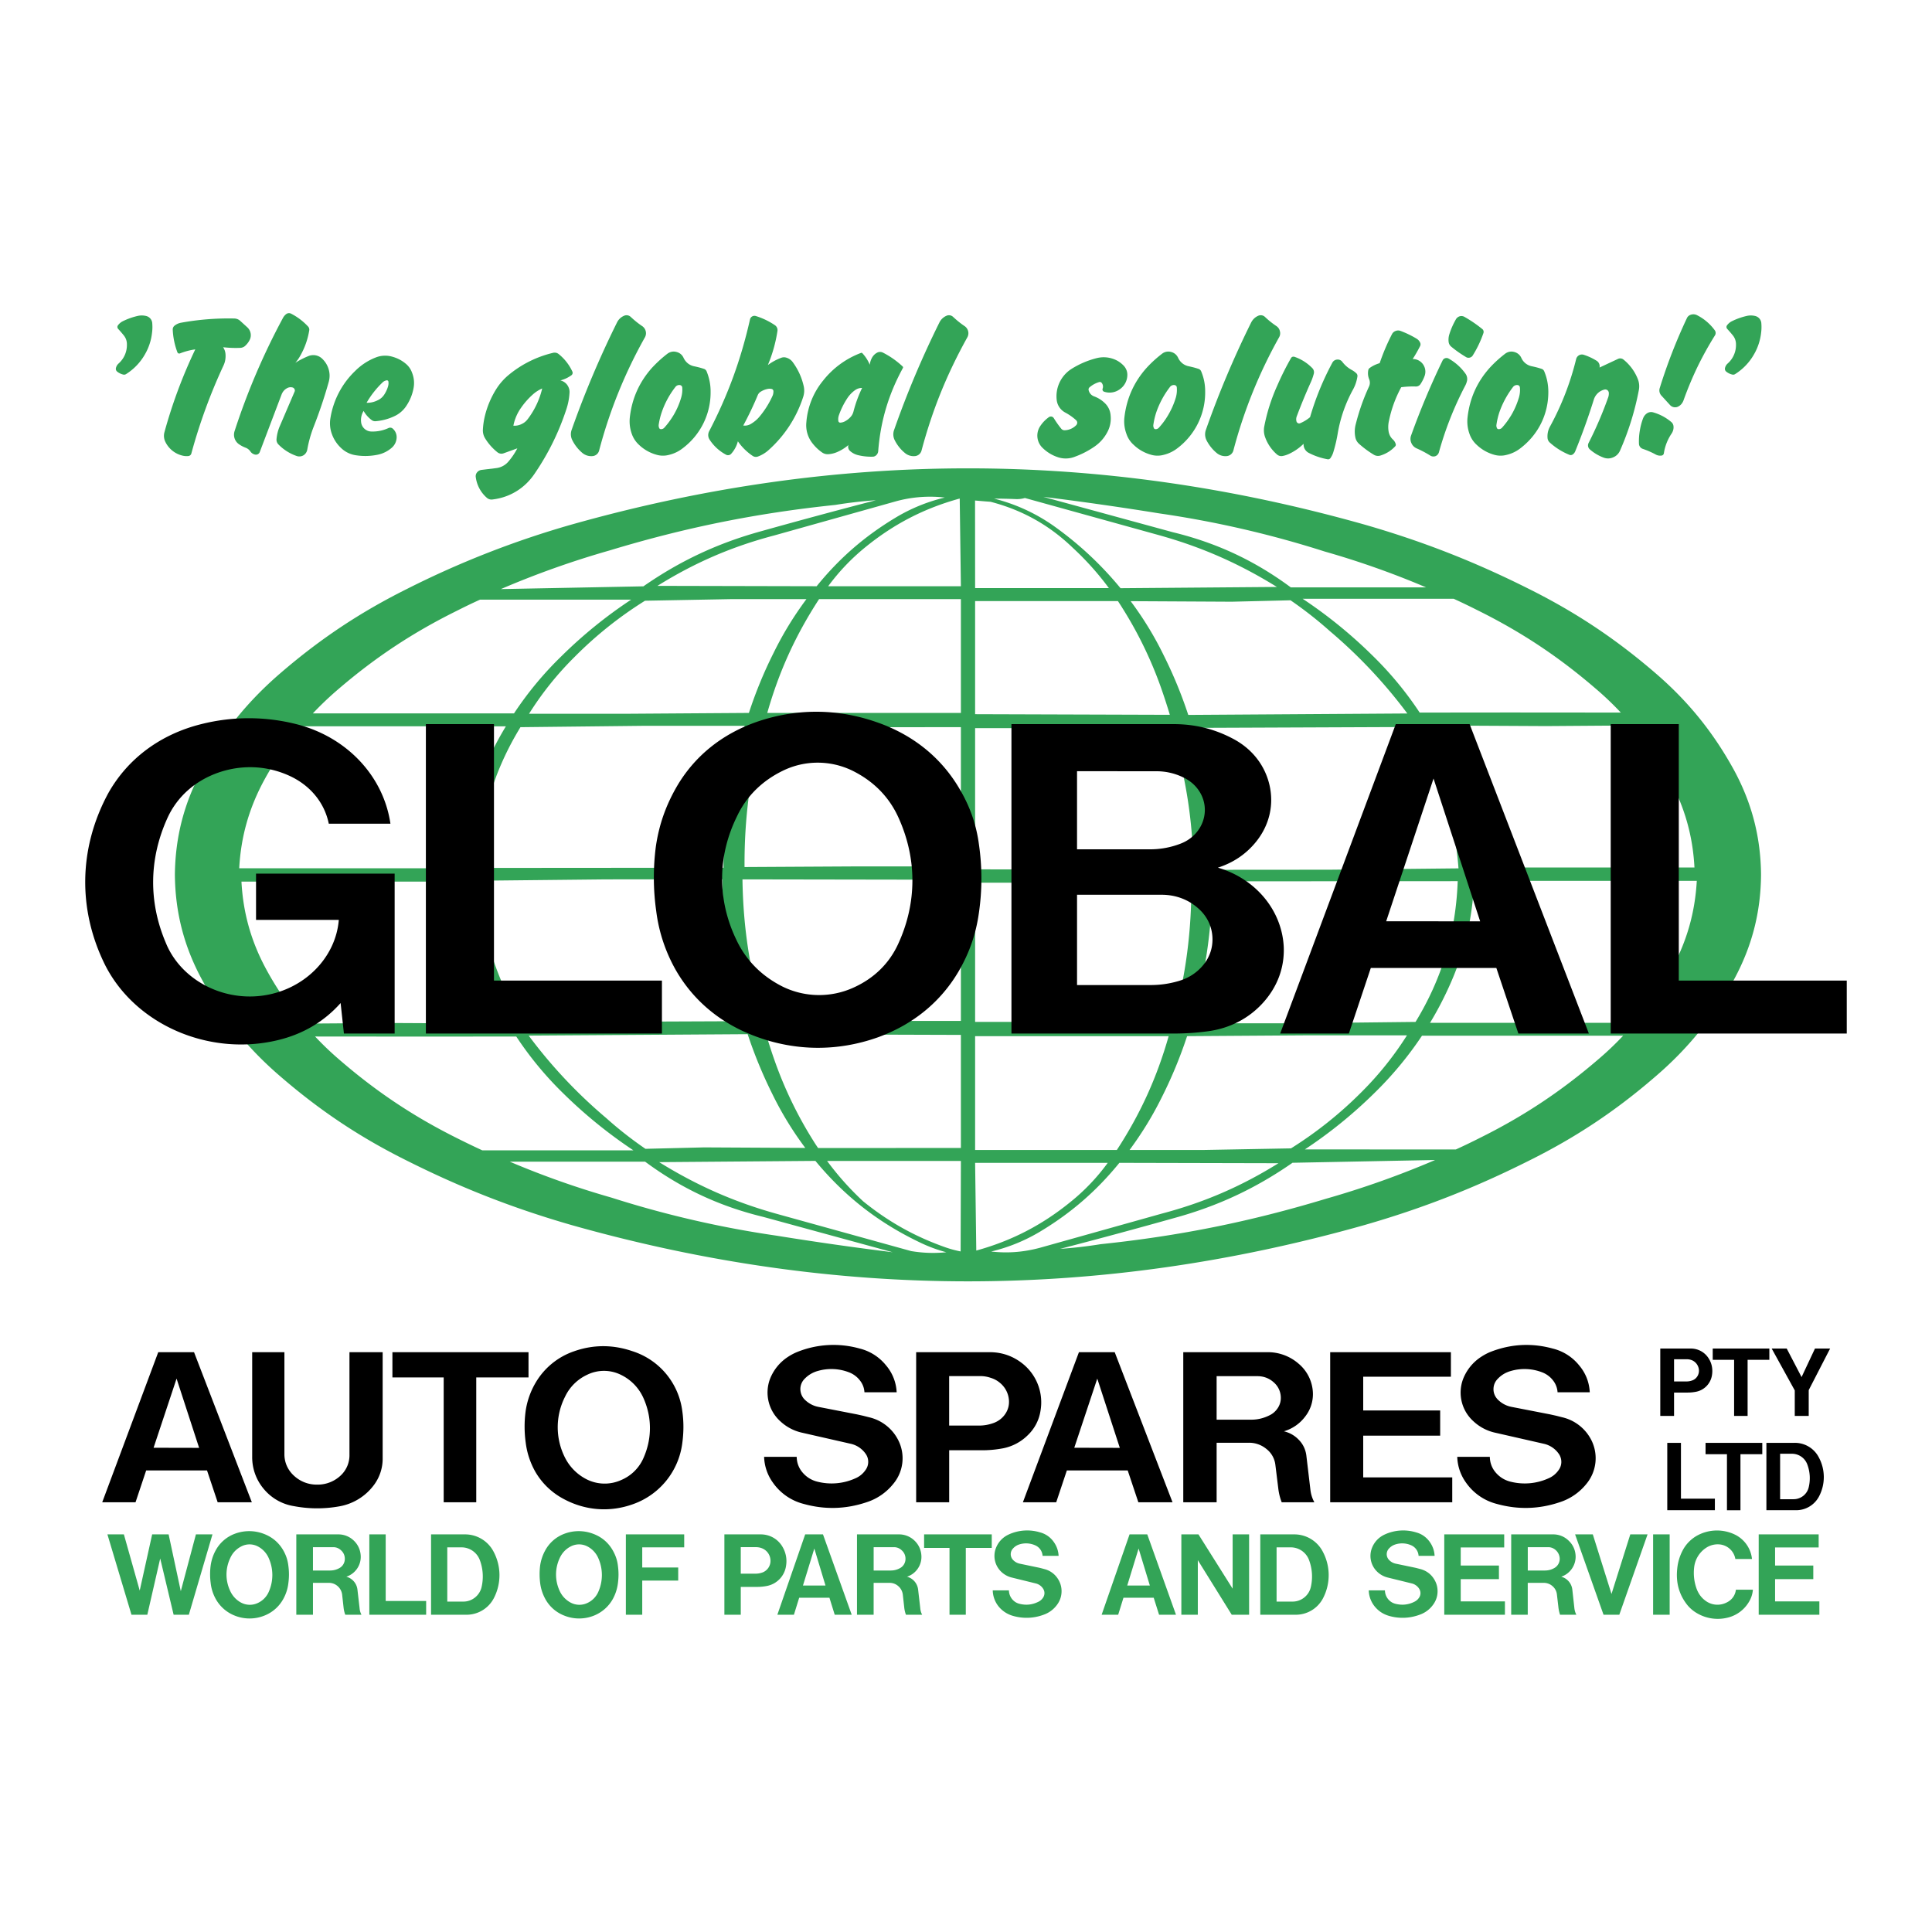 <svg xmlns="http://www.w3.org/2000/svg" width="2500" height="2500" viewBox="0 0 192.756 192.756"><g fill-rule="evenodd" clip-rule="evenodd"><path fill="#fff" d="M0 0h192.756v192.756H0V0z"/><path d="M17.448 87.28c.036-3.74.911-7.151 2.696-10.445 2.08-3.794 4.606-6.91 7.901-9.731 3.946-3.393 7.919-6.035 12.579-8.356a92.85 92.85 0 0 1 16.391-6.41c26.506-7.481 52.612-7.481 79.125 0 5.822 1.678 10.973 3.696 16.383 6.41 4.66 2.321 8.633 4.963 12.578 8.356 3.295 2.821 5.822 5.937 7.902 9.731 1.785 3.294 2.668 6.705 2.695 10.445-.027 3.75-.91 7.151-2.695 10.445-2.08 3.805-4.607 6.92-7.902 9.732-3.936 3.4-7.918 6.043-12.578 8.355-5.41 2.715-10.561 4.732-16.383 6.41-26.514 7.49-52.619 7.49-79.125 0-5.82-1.678-10.98-3.695-16.391-6.41-4.66-2.312-8.633-4.955-12.579-8.355-3.295-2.812-5.821-5.928-7.901-9.732-1.785-3.294-2.66-6.695-2.696-10.445zm45.388-16.07l11.882-.081a43.162 43.162 0 0 1 2.437-5.937c.965-1.964 2-3.66 3.304-5.419h-7.401l-8.704.161a38.863 38.863 0 0 0-7.008 5.588 31.67 31.67 0 0 0-4.562 5.688h10.052zm33.033-11.436h-14.15c-2.348 3.607-3.991 7.214-5.169 11.356h19.319V59.774zM85.521 86.441h10.348V72.549l-19.766.009c-1.268 4.678-1.848 9.098-1.821 13.945l11.239-.062zm10.231-36.702c-3.544.973-6.58 2.544-9.428 4.866a21.087 21.087 0 0 0-3.696 3.884h13.24l-.116-8.75zm-9.115 52.12h9.231V87.771l-21.792-.036c.071 4.937.777 9.419 2.232 14.132l10.329-.008zm2.75 12.676h6.481v-11.283l-19.436-.062c.286.945.562 1.812.893 2.74a39.92 39.92 0 0 0 3.821 7.883c.152.25.304.475.474.723h7.767v-.001zm2.384 9.42c-4.133-1.973-7.499-4.598-10.418-8.133l-15.588.125c3.786 2.348 7.535 3.998 11.83 5.186l13.311 3.688c1.196.197 2.303.232 3.509.117a14.636 14.636 0 0 1-2.644-.983zm4.098-8.125H82.522a28.838 28.838 0 0 0 3.598 4.027c2.526 2.043 5.142 3.508 8.204 4.588.518.18.991.305 1.518.412l.027-9.027zm-25.605-1.355l10.079.053a33.442 33.442 0 0 1-3.303-5.41 45.32 45.32 0 0 1-2.446-5.938l-21.846.143a49.127 49.127 0 0 0 7.722 8.215 37.717 37.717 0 0 0 3.928 3.08l5.866-.143zm-6.187-42.059l-12.151.134c-2.66 4.348-4.035 8.955-4.205 14.043l24.462-.018c.062-4.937.732-9.419 2.116-14.159H64.077zm-3.624 15.319l-12.812.135c.384 5.115 1.83 9.705 4.455 14.105l22.096-.09c-1.393-4.74-2.062-9.221-2.125-14.158l-11.614.008zm-2.455 28.167h-7.133a86.723 86.723 0 0 0 10.124 3.58 102.595 102.595 0 0 0 16.499 3.803 316.46 316.46 0 0 0 11.579 1.652l-12.918-3.527c-4.374-1.062-8.16-2.83-11.784-5.508h-6.367zM56.48 59.828h-8.589c-.812.366-1.544.723-2.339 1.125-4.366 2.16-8.088 4.624-11.784 7.794a32.556 32.556 0 0 0-2.554 2.428h20.069a34.336 34.336 0 0 1 4.758-5.732 45.658 45.658 0 0 1 6.928-5.615H56.48zM41.57 72.46H30.072a30.8 30.8 0 0 0-3.714 5.374c-1.509 2.786-2.321 5.634-2.491 8.794h22.221c.134-3.794.956-7.231 2.544-10.687a33.058 33.058 0 0 1 1.839-3.473l-8.901-.008zm1.197 30.962l-11.329-.01c.83.885 1.633 1.643 2.553 2.428 3.696 3.18 7.419 5.643 11.785 7.803.804.402 1.527.75 2.339 1.125h15.079a47.083 47.083 0 0 1-6.928-5.615 34.366 34.366 0 0 1-4.759-5.74l-8.74.009zm-3.857-1.358l11.785.062a34.627 34.627 0 0 1-1.839-3.473c-1.589-3.456-2.411-6.893-2.544-10.696H24.09c.169 3.169.982 6.017 2.5 8.803a30.774 30.774 0 0 0 3.705 5.365l8.615-.061zm55.351-52.423a12.831 12.831 0 0 0-4.874.375l-12.124 3.401c-4.241 1.116-7.945 2.714-11.668 5.035l15.882.036c2.25-2.777 4.74-4.946 7.794-6.794a17.197 17.197 0 0 1 4.99-2.053zm-10.909.733c-7.875.821-14.963 2.25-22.533 4.544a90.054 90.054 0 0 0-10.848 3.856l14.222-.276c3.688-2.562 7.455-4.321 11.785-5.509a618.132 618.132 0 0 1 11.41-3.08 43.266 43.266 0 0 0-4.036.465zm46.968 52.923l-11.883.08a44.613 44.613 0 0 1-2.445 5.938c-.965 1.963-2 3.66-3.295 5.418h7.393l8.713-.16a39.457 39.457 0 0 0 7.008-5.59 32.381 32.381 0 0 0 4.562-5.686H130.32zm-33.033 11.435h14.143c2.348-3.607 3.99-7.213 5.168-11.355H97.287v11.355zm10.348-26.666H97.287v13.891l19.758-.008c1.277-4.68 1.848-9.098 1.82-13.946l-11.23.063zm-10.231 36.702c3.535-.973 6.57-2.545 9.418-4.865a20.312 20.312 0 0 0 3.697-3.885H97.287l.117 8.75zm9.106-52.121h-9.223v14.088l21.785.036c-.062-4.937-.777-9.418-2.232-14.132l-10.33.008zm-2.75-12.677h-6.473v11.285l19.428.062a59.949 59.949 0 0 0-.893-2.741A39.868 39.868 0 0 0 112 60.693c-.15-.25-.303-.474-.463-.724h-7.777v.001zm1.367-7.499a34.397 34.397 0 0 1 6.668 6.214l15.598-.125c-3.785-2.349-7.545-4-11.838-5.188l-13.303-3.687c-.33.098-.643.125-.973.107a54.47 54.47 0 0 0-2.098-.045 17.938 17.938 0 0 1 5.946 2.724zm-7.84 6.205h13.348a28.505 28.505 0 0 0-3.607-4.026c-2.355-2.268-5.043-3.767-8.203-4.588-.537-.036-1.018-.081-1.545-.125l.007 8.739zm25.606 1.357l-10.088-.054a33.522 33.522 0 0 1 3.303 5.411 43.966 43.966 0 0 1 2.445 5.937l21.855-.143a49.453 49.453 0 0 0-7.723-8.213 39.418 39.418 0 0 0-3.928-3.08l-5.864.142zm6.187 42.059l12.15-.135c2.65-4.348 4.025-8.945 4.205-14.043l-24.463.018c-.07 4.937-.74 9.418-2.125 14.16h10.233zm3.623-15.321l12.812-.134c-.385-5.115-1.84-9.695-4.465-14.105l-22.096.089c1.393 4.741 2.072 9.223 2.135 14.159l11.614-.009zm2.447-28.167h7.133a86.062 86.062 0 0 0-10.123-3.58 102.28 102.28 0 0 0-16.5-3.803 316.174 316.174 0 0 0-11.568-1.651L117 53.096c4.375 1.062 8.17 2.83 11.785 5.508h6.365zm1.518 56.076h8.588a60.563 60.563 0 0 0 2.34-1.125c4.365-2.16 8.088-4.625 11.783-7.795a30.765 30.765 0 0 0 2.562-2.428h-20.068a35.392 35.392 0 0 1-4.76 5.732 45.923 45.923 0 0 1-6.928 5.615h6.483v.001zm14.908-12.633h11.508a31.295 31.295 0 0 0 3.705-5.375c1.518-2.786 2.322-5.633 2.5-8.793h-22.221c-.143 3.794-.965 7.231-2.553 10.686a33.82 33.82 0 0 1-1.84 3.482h8.901zm-1.195-30.962l11.328.009a30.958 30.958 0 0 0-2.553-2.428c-3.695-3.178-7.418-5.642-11.785-7.803a68 68 0 0 0-2.338-1.125h-15.07a46.547 46.547 0 0 1 6.92 5.616 34.49 34.49 0 0 1 4.758 5.74l8.74-.009zm3.865 1.357l-11.793-.062a35.81 35.81 0 0 1 1.84 3.473c1.588 3.455 2.41 6.892 2.543 10.695h22.221c-.168-3.169-.98-6.017-2.49-8.802a30.803 30.803 0 0 0-3.705-5.366l-8.616.062zm-55.359 52.423c1.678.188 3.24.062 4.873-.375l12.125-3.4c4.24-1.117 7.945-2.715 11.668-5.035l-15.873-.037c-2.26 2.777-4.75 4.947-7.803 6.795a17.222 17.222 0 0 1-4.99 2.052zm10.918-.732c7.865-.82 14.953-2.25 22.523-4.543a90.6 90.6 0 0 0 10.857-3.857l-14.23.277c-3.688 2.562-7.447 4.32-11.785 5.508a569.196 569.196 0 0 1-11.4 3.08 43.677 43.677 0 0 0 4.035-.465z" fill="#33a457"/><path d="M39.375 103.117h-5.062l-.33-3.043c-1.66 1.865-3.776 3.115-6.312 3.713-6.856 1.625-14.178-1.57-17.186-7.508-2.75-5.544-2.634-11.695.321-17.15 1.946-3.455 5.213-5.874 9.275-6.883a19.343 19.343 0 0 1 9.472 0c5.018 1.259 8.705 5.161 9.401 9.937h-6.151c-.42-2.062-1.794-3.759-3.803-4.723-2.259-1.071-4.785-1.205-7.169-.393-2.375.821-4.196 2.446-5.16 4.624-1.803 4.018-1.857 8.294-.143 12.338 1.446 3.615 5.499 5.848 9.615 5.312 4.125-.535 7.348-3.723 7.66-7.562h-8.258v-4.616h13.829v15.954h.001zm3.115 0V72.246h6.794v25.586h16.757v5.285H42.49zm30.997-9.311c.955 2.009 2.491 3.563 4.571 4.616a8.276 8.276 0 0 0 7.088.115c2.027-.91 3.545-2.383 4.438-4.302 1.928-4.143 1.928-8.615.009-12.767-.929-2-2.464-3.544-4.535-4.571a7.914 7.914 0 0 0-6.937-.009c-2.081 1.009-3.625 2.536-4.571 4.518-1.983 3.99-2.009 8.392-.063 12.4zm-6.035 3.026a15.921 15.921 0 0 1-1.981-5.937 23.882 23.882 0 0 1-.036-6.437c.312-2.143.973-4.044 2.071-5.955 1.768-3.044 4.5-5.259 7.99-6.481 3.91-1.348 7.972-1.348 11.883 0 3.606 1.223 6.454 3.481 8.303 6.597 1.08 1.803 1.723 3.616 1.991 5.66a23.634 23.634 0 0 1 0 6.74c-.285 2.107-.928 3.982-2.009 5.856-1.794 3.072-4.535 5.322-8.044 6.607-4.017 1.438-8.24 1.41-12.231-.082-3.465-1.283-6.17-3.523-7.937-6.568zm40.005 1.447h7.23c1 .008 1.92-.117 2.875-.393.902-.26 1.652-.705 2.277-1.367.803-.848 1.188-1.901 1.125-3.026s-.562-2.134-1.457-2.901c-.98-.857-2.213-1.312-3.57-1.321h-8.48v9.008zm0-13.543h7.311a8.377 8.377 0 0 0 3.037-.572c1.41-.544 2.338-1.794 2.4-3.223.055-1.419-.777-2.732-2.143-3.375a6.038 6.038 0 0 0-2.803-.616l-7.803-.009v7.795h.001zm-6.545 18.381V72.246h16.293c2.062.018 3.947.482 5.74 1.42 1.93.991 3.232 2.634 3.705 4.625.465 1.991.01 3.991-1.285 5.633-.99 1.25-2.275 2.134-3.857 2.643 3.768 1.098 6.393 4.258 6.572 7.91.08 2.053-.625 3.956-2.037 5.536-1.418 1.58-3.303 2.57-5.498 2.873-1.135.152-2.17.225-3.312.232h-16.321v-.001zm37.389-11.203l9.375.009-4.652-14.249-4.723 14.24zm-10.578 11.203l11.535-30.872h7.365l11.9 30.872h-7.035l-2.197-6.543h-12.525l-2.188 6.543h-6.855zm32.978 0V72.246h6.793v25.586h16.758v5.285h-23.551zM15.323 144.443l4.544.01-2.25-6.91-2.294 6.9zm-5.124 5.438l5.589-14.973h3.571l5.767 14.973h-3.41l-1.062-3.178h-6.07l-1.062 3.178h-3.323zm14.963-14.973h3.214v10.215c.009.775.312 1.473.857 2.018.651.643 1.49.99 2.41.98a3.337 3.337 0 0 0 2.419-.98 2.756 2.756 0 0 0 .804-1.982v-10.25h3.312v10.553a4.381 4.381 0 0 1-.831 2.643 5.47 5.47 0 0 1-3.473 2.18 12.428 12.428 0 0 1-4.562-.02 4.896 4.896 0 0 1-2.973-1.686 4.9 4.9 0 0 1-1.178-3.225v-10.446h.001zm19.105 14.973v-12.455h-5.116v-2.518H52.73v2.518h-5.214v12.455h-3.249zm12.07-4.518a4.897 4.897 0 0 0 2.214 2.24 4 4 0 0 0 3.437.055 4.205 4.205 0 0 0 2.161-2.08c.928-2 .928-4.205 0-6.197a4.697 4.697 0 0 0-2.196-2.213 3.813 3.813 0 0 0-3.366-.01 4.568 4.568 0 0 0-2.214 2.197 6.708 6.708 0 0 0-.036 6.008zm-2.928 1.473a7.872 7.872 0 0 1-.956-2.883 11.73 11.73 0 0 1-.018-3.115 7.791 7.791 0 0 1 1.009-2.895 7.116 7.116 0 0 1 3.875-3.141c1.901-.662 3.848-.652 5.758 0a7.225 7.225 0 0 1 4.991 5.945c.161 1.115.151 2.15 0 3.268a7.455 7.455 0 0 1-4.875 6.043c-2.375.867-4.901.652-7.106-.588a7.077 7.077 0 0 1-2.678-2.634zm22.827-1.49h3.25c.009.598.215 1.143.607 1.59.411.473.929.775 1.536.91a5.75 5.75 0 0 0 3.705-.35c.42-.178.759-.455 1.018-.83a1.38 1.38 0 0 0 .081-1.518 2.471 2.471 0 0 0-1.58-1.107l-4.821-1.098a4.624 4.624 0 0 1-2.16-1.125 3.862 3.862 0 0 1-1.062-4.205 4.638 4.638 0 0 1 1.794-2.23c.286-.188.563-.34.884-.475a9.654 9.654 0 0 1 6.276-.365 4.87 4.87 0 0 1 2.634 1.678 4.447 4.447 0 0 1 1.062 2.688h-3.214a2.063 2.063 0 0 0-.456-1.188 2.477 2.477 0 0 0-1.062-.795 4.872 4.872 0 0 0-3.143-.143 2.87 2.87 0 0 0-1.295.768 1.46 1.46 0 0 0-.438 1.018c0 .385.134.742.393 1.027.393.402.857.66 1.401.768l3.857.75.607.135.598.152a4.354 4.354 0 0 1 2.911 2.285 3.982 3.982 0 0 1-.5 4.365 5.604 5.604 0 0 1-2.669 1.83c-2.071.695-4.151.75-6.249.17a5.356 5.356 0 0 1-3.098-2.143 4.624 4.624 0 0 1-.867-2.562zm18.463-3.116h2.963c.518 0 .982-.082 1.475-.26.48-.178.875-.482 1.16-.902.277-.41.402-.875.365-1.375a2.459 2.459 0 0 0-.893-1.723 2.553 2.553 0 0 0-.92-.5 3.179 3.179 0 0 0-1.08-.178h-3.071v4.938h.001zm-3.294 7.651v-14.973h7.357c1.24 0 2.373.412 3.33 1.197a4.943 4.943 0 0 1 1.713 4.688 4.236 4.236 0 0 1-1.25 2.383 4.815 4.815 0 0 1-2.48 1.322c-.715.133-1.375.195-2.107.195H94.7v5.188h-3.295zm15.775-5.438l4.545.01-2.25-6.91-2.295 6.9zm-5.125 5.438l5.59-14.973h3.57l5.768 14.973h-3.41l-1.062-3.178h-6.07l-1.062 3.178h-3.324zm19.328-8.24h3.393c.67.01 1.277-.135 1.867-.428.365-.17.65-.43.865-.77.205-.33.295-.688.277-1.07a2.029 2.029 0 0 0-.715-1.465c-.445-.4-1-.607-1.607-.607h-4.08v4.34zm-3.328 8.24v-14.973h8.338a4.671 4.671 0 0 1 3.195 1.17 3.99 3.99 0 0 1 1.402 2.91 3.617 3.617 0 0 1-.777 2.348 4.091 4.091 0 0 1-2.115 1.465c.59.143 1.09.428 1.508.875.402.42.643.93.725 1.51l.41 3.455c.053.445.178.848.393 1.24h-3.258a5.539 5.539 0 0 1-.34-1.365l-.295-2.393a2.354 2.354 0 0 0-.893-1.562 2.692 2.692 0 0 0-1.785-.617h-3.18v5.938h-3.328v-.001zm14.658 0v-14.973h12.043v2.447h-8.748v3.365h7.678v2.518h-7.678v4.16h8.883v2.482h-12.178v.001zm12.678-4.535h3.25c.008.598.213 1.143.605 1.59.412.473.93.775 1.537.91a5.75 5.75 0 0 0 3.705-.35 2.325 2.325 0 0 0 1.018-.83c.33-.445.355-1.035.08-1.518a2.471 2.471 0 0 0-1.58-1.107l-4.822-1.098a4.624 4.624 0 0 1-2.16-1.125 3.847 3.847 0 0 1-1.062-4.205 4.645 4.645 0 0 1 1.795-2.23c.285-.188.562-.34.875-.475 2.045-.82 4.16-.945 6.275-.365a4.863 4.863 0 0 1 2.643 1.678c.652.77 1.01 1.68 1.062 2.688h-3.213a2.133 2.133 0 0 0-.455-1.188 2.49 2.49 0 0 0-1.062-.795 4.875 4.875 0 0 0-3.143-.143c-.51.143-.93.393-1.295.768-.277.277-.43.625-.438 1.018-.01.385.133.742.393 1.027.385.402.857.66 1.402.768l3.855.75.607.135.598.152a4.358 4.358 0 0 1 2.912 2.285 4.018 4.018 0 0 1-.5 4.365 5.616 5.616 0 0 1-2.67 1.83c-2.072.695-4.152.75-6.25.17a5.365 5.365 0 0 1-3.098-2.143 4.62 4.62 0 0 1-.864-2.562zm21.63-7.518h1.232c.215 0 .41-.035.615-.115.412-.162.662-.58.635-1.018a1.157 1.157 0 0 0-.615-.947 1.323 1.323 0 0 0-.59-.135h-1.277v2.215zm-1.375 3.438v-6.723h3.062c.697.01 1.33.34 1.723.92.348.508.473 1.107.375 1.723a1.993 1.993 0 0 1-1.545 1.66c-.303.062-.58.09-.883.09h-1.357v2.33h-1.375zm7.366 0v-5.598h-2.133v-1.125h5.65v1.125h-2.17v5.598h-1.347zm6.052 0v-2.545l-2.303-4.178h1.5l1.482 2.848 1.338-2.848h1.51l-2.135 4.15v2.572h-1.392v.001zm-12.72 9.41v-6.723h1.365v5.57h3.385v1.152h-4.75v.001zm5.955 0v-5.59h-2.135v-1.133h5.66v1.133h-2.178v5.59h-1.347zm5.303-1.1h1.348c.705 0 1.33-.48 1.5-1.168a3.889 3.889 0 0 0-.143-2.322 1.63 1.63 0 0 0-1.527-1.045h-1.178v4.535zm-1.368 1.1v-6.723h2.822a2.677 2.677 0 0 1 2.41 1.455 4.136 4.136 0 0 1 .027 3.875 2.578 2.578 0 0 1-2.287 1.393h-2.972z"/><path d="M14.448 35.375a5.566 5.566 0 0 1-1.866 1.946c-.08.054-.179.072-.268.054a1.53 1.53 0 0 1-.607-.286.354.354 0 0 1-.143-.357.838.838 0 0 1 .268-.464c.554-.5.848-1.178.83-1.919 0-.33-.106-.625-.303-.875a13.569 13.569 0 0 0-.571-.661.283.283 0 0 1-.027-.348c.134-.179.286-.312.482-.411a6.692 6.692 0 0 1 1.464-.527c.294-.071.58-.071.875 0 .33.081.571.357.606.688.027.33.027.643-.018.973a5.473 5.473 0 0 1-.722 2.187zm8.928-3.598a.904.904 0 0 1 .607.25l.714.651c.339.331.428.849.196 1.269-.116.223-.268.41-.455.58a.795.795 0 0 1-.464.179c-.589.026-1.125 0-1.714-.063.143.214.223.447.241.706.026.393-.036.768-.206 1.125a55.01 55.01 0 0 0-3.205 8.775.346.346 0 0 1-.295.25 1.706 1.706 0 0 1-.598-.044 2.555 2.555 0 0 1-1.714-1.402 1.355 1.355 0 0 1-.08-.919 49.484 49.484 0 0 1 3.08-8.276 6.556 6.556 0 0 0-1.526.401.22.22 0 0 1-.152 0 .191.191 0 0 1-.107-.116 7.31 7.31 0 0 1-.464-2.268.48.48 0 0 1 .161-.366 1.43 1.43 0 0 1 .678-.312 26.341 26.341 0 0 1 5.303-.42zm.027 11.24a68.074 68.074 0 0 1 4.812-11.266 1.21 1.21 0 0 1 .348-.42.458.458 0 0 1 .464-.045 6.07 6.07 0 0 1 1.696 1.277.456.456 0 0 1 .125.429 7.515 7.515 0 0 1-.91 2.535c-.143.25-.286.456-.473.669a8.179 8.179 0 0 1 1.303-.669 1.278 1.278 0 0 1 1.384.268c.339.33.562.714.67 1.169.089.375.08.741-.018 1.116a46.798 46.798 0 0 1-1.518 4.518 12.122 12.122 0 0 0-.634 2.286.83.83 0 0 1-.393.553.802.802 0 0 1-.67.054 4.672 4.672 0 0 1-1.812-1.151.676.676 0 0 1-.188-.536c.044-.473.152-.901.348-1.339l1.455-3.393a.273.273 0 0 0-.009-.25.307.307 0 0 0-.188-.161.719.719 0 0 0-.562.072c-.25.134-.428.348-.536.616l-2.187 5.767a.407.407 0 0 1-.446.241.74.74 0 0 1-.474-.304 1.014 1.014 0 0 0-.482-.384 3.016 3.016 0 0 1-.652-.339 1.151 1.151 0 0 1-.453-1.313zm15.177-5.071a.768.768 0 0 0-.419.214 9.21 9.21 0 0 0-1.589 2.026 2.28 2.28 0 0 0 1.107-.25c.276-.125.491-.312.66-.571a3.04 3.04 0 0 0 .375-.812c.045-.161.063-.312.036-.482 0-.044-.027-.071-.062-.098-.028-.027-.072-.036-.108-.027zm.464-2.384c.527.134.973.349 1.393.688.303.241.526.536.66.902.224.544.268 1.107.143 1.678a4.676 4.676 0 0 1-.669 1.616 2.857 2.857 0 0 1-1.268 1.098 5.35 5.35 0 0 1-1.857.482.562.562 0 0 1-.339-.098 2.956 2.956 0 0 1-.831-.929c-.214.357-.303.75-.241 1.169.071.491.5.866.991.884a3.779 3.779 0 0 0 1.741-.348.386.386 0 0 1 .411.053c.276.241.419.581.393.938a1.415 1.415 0 0 1-.491.982 3.067 3.067 0 0 1-1.384.688c-.75.152-1.455.17-2.205.054a2.68 2.68 0 0 1-1.464-.724 3.508 3.508 0 0 1-.911-1.383 3.084 3.084 0 0 1-.143-1.634 8.337 8.337 0 0 1 2.455-4.66 5.93 5.93 0 0 1 2.071-1.357 2.542 2.542 0 0 1 1.545-.099zm12.972 5.08a4.599 4.599 0 0 0-.795 1.83c.312.018.607-.044.884-.196.232-.116.411-.277.562-.482a8.117 8.117 0 0 0 1.428-3.036 3.45 3.45 0 0 0-.964.625 7.443 7.443 0 0 0-1.115 1.259zm3.151-5.437a.64.64 0 0 1 .589.134 4.819 4.819 0 0 1 1.348 1.731.302.302 0 0 1-.089.366c-.348.25-.696.411-1.107.518.277.062.518.224.688.456.169.241.25.509.223.804a6.32 6.32 0 0 1-.33 1.669 25.226 25.226 0 0 1-3.169 6.401c-.982 1.446-2.473 2.357-4.214 2.553a.696.696 0 0 1-.509-.151 3.286 3.286 0 0 1-1.125-2.054.603.603 0 0 1 .116-.491.672.672 0 0 1 .446-.258l1.464-.179a1.882 1.882 0 0 0 1.232-.661c.357-.42.634-.831.884-1.312l-1.357.491a.636.636 0 0 1-.616-.089 5.355 5.355 0 0 1-1.232-1.384 1.508 1.508 0 0 1-.232-.857c.027-.526.099-1 .232-1.518a9.108 9.108 0 0 1 1.089-2.535 6.027 6.027 0 0 1 1.303-1.473 10.852 10.852 0 0 1 4.366-2.161zm7.107-3.705a.603.603 0 0 1 .66.125c.366.339.715.625 1.125.902a.864.864 0 0 1 .366.518.838.838 0 0 1-.089.625 47.773 47.773 0 0 0-4.562 11.285.744.744 0 0 1-.696.553 1.382 1.382 0 0 1-1-.339 3.998 3.998 0 0 1-.973-1.241 1.294 1.294 0 0 1-.071-1.044 95.642 95.642 0 0 1 4.526-10.713c.151-.305.393-.537.714-.671zm4.91 9.946a7.487 7.487 0 0 0 .776-1.777 2.81 2.81 0 0 0 .107-1.018.263.263 0 0 0-.224-.231.476.476 0 0 0-.464.196 8.623 8.623 0 0 0-1.366 2.536 7.143 7.143 0 0 0-.294 1.223.613.613 0 0 0 .062.357.18.18 0 0 0 .116.081.433.433 0 0 0 .366-.125c.359-.395.644-.787.921-1.242zm-4.348.214c.205-1.884.946-3.535 2.196-4.946.5-.536.982-.982 1.562-1.428.268-.196.589-.259.902-.17.321.081.571.286.705.589.206.438.589.75 1.062.839.33.071.625.143.946.25a.44.44 0 0 1 .295.268c.259.651.393 1.286.393 1.991a6.962 6.962 0 0 1-2.794 5.678 3.487 3.487 0 0 1-1.357.651 2.288 2.288 0 0 1-1.294-.026 4.098 4.098 0 0 1-1.696-.973 2.67 2.67 0 0 1-.723-1.098 3.73 3.73 0 0 1-.197-1.625zm12.945-.098a9.01 9.01 0 0 0 1.277-2.027c.08-.16.107-.321.107-.5a.244.244 0 0 0-.054-.152.215.215 0 0 0-.143-.08.941.941 0 0 0-.419.009c-.25.054-.474.152-.697.295a.767.767 0 0 0-.241.294 32.796 32.796 0 0 1-1.456 3.054c.259.035.509-.018.732-.143.35-.206.635-.438.894-.75zm-.384-10.035a7.153 7.153 0 0 1 1.919.92.589.589 0 0 1 .25.58 14.314 14.314 0 0 1-.956 3.393 5.327 5.327 0 0 1 1.312-.714.757.757 0 0 1 .544-.018 1.2 1.2 0 0 1 .616.429c.536.732.893 1.5 1.098 2.384.089.384.071.75-.054 1.125a12.064 12.064 0 0 1-3.482 5.312 3.273 3.273 0 0 1-1.018.607.579.579 0 0 1-.536-.062 5.584 5.584 0 0 1-1.473-1.455 2.938 2.938 0 0 1-.678 1.259.42.42 0 0 1-.5.08 4.441 4.441 0 0 1-1.634-1.491.829.829 0 0 1-.053-.848c1.892-3.643 3.178-7.178 4.08-11.178a.455.455 0 0 1 .565-.323zm9.133 8.214a7.739 7.739 0 0 0-.839 1.705c-.062.188-.08.384-.044.58.009.036.027.071.062.098s.071.044.116.044c.161-.009.303-.044.446-.116.241-.125.438-.277.616-.482.125-.143.206-.304.259-.491.215-.839.491-1.589.866-2.375-.259 0-.491.071-.705.224a3.07 3.07 0 0 0-.777.813zm3.572-4.554a8.48 8.48 0 0 1 1.955 1.375.123.123 0 0 1 .027.152c-1.438 2.634-2.232 5.303-2.464 8.285a.627.627 0 0 1-.241.456.51.51 0 0 1-.268.107 5.505 5.505 0 0 1-1.571-.169 1.85 1.85 0 0 1-.723-.393c-.17-.143-.241-.375-.17-.598a4.413 4.413 0 0 1-1.115.696 2.624 2.624 0 0 1-.84.214.973.973 0 0 1-.696-.188 4.265 4.265 0 0 1-.875-.821 2.908 2.908 0 0 1-.669-2.188 7.45 7.45 0 0 1 1.669-4.142 8.694 8.694 0 0 1 3.794-2.768c.044-.018.089 0 .125.036.321.349.553.714.741 1.152.027-.286.116-.536.268-.786.116-.17.25-.304.428-.402a.627.627 0 0 1 .625-.018zM94.44 31.5a.602.602 0 0 1 .661.125c.366.339.714.625 1.125.902a.868.868 0 0 1 .366.518.838.838 0 0 1-.089.625c-2.036 3.669-3.482 7.231-4.562 11.285a.745.745 0 0 1-.697.553 1.348 1.348 0 0 1-.991-.339 3.911 3.911 0 0 1-.982-1.241 1.285 1.285 0 0 1-.062-1.044 93.763 93.763 0 0 1 4.518-10.713c.15-.305.4-.537.713-.671zm14.972 4.232a2.848 2.848 0 0 1 1.615.062c.43.143.785.375 1.098.705.232.259.357.571.35.92a1.753 1.753 0 0 1-.742 1.41 1.721 1.721 0 0 1-1.58.25.24.24 0 0 1-.133-.116c-.027-.063-.037-.125-.01-.188a.594.594 0 0 0-.098-.58.229.229 0 0 0-.232-.08 2.58 2.58 0 0 0-.965.518.286.286 0 0 0-.107.268c.062.304.26.536.545.643a3.01 3.01 0 0 1 1.125.723c.312.321.492.723.527 1.17a2.858 2.858 0 0 1-.322 1.669 4.006 4.006 0 0 1-1.268 1.438 8.651 8.651 0 0 1-1.982 1.027 2.465 2.465 0 0 1-1.66.053 3.915 3.915 0 0 1-1.625-1.009 1.698 1.698 0 0 1-.16-2.107c.232-.348.5-.625.84-.875a.357.357 0 0 1 .285-.071c.098.018.178.08.232.169.232.375.465.706.74 1.045.08.098.205.151.33.151a1.686 1.686 0 0 0 1.17-.518.377.377 0 0 0 .09-.25.348.348 0 0 0-.117-.241 5.359 5.359 0 0 0-1.08-.759 1.624 1.624 0 0 1-.848-1.232 3.235 3.235 0 0 1 1.492-3.133 8.745 8.745 0 0 1 2.49-1.062zm7.115 5.714c.34-.571.59-1.134.785-1.777.098-.339.125-.669.098-1.018a.253.253 0 0 0-.213-.231.486.486 0 0 0-.475.196 8.859 8.859 0 0 0-1.365 2.536 7.214 7.214 0 0 0-.285 1.223.55.55 0 0 0 .062.357c.018.045.062.071.107.081a.415.415 0 0 0 .365-.125 7.29 7.29 0 0 0 .921-1.242zm-4.347.214c.215-1.884.945-3.535 2.205-4.946.49-.536.982-.982 1.562-1.428.258-.196.58-.259.9-.17.312.081.562.286.697.589.205.438.59.75 1.07.839.322.071.617.143.938.25a.436.436 0 0 1 .295.268c.268.651.393 1.286.393 1.991a6.97 6.97 0 0 1-2.785 5.678 3.59 3.59 0 0 1-1.365.651 2.292 2.292 0 0 1-1.295-.026 4.032 4.032 0 0 1-1.688-.973 2.53 2.53 0 0 1-.723-1.098 3.591 3.591 0 0 1-.204-1.625zm13.365-10.16a.613.613 0 0 1 .668.125c.357.339.715.625 1.125.902a.816.816 0 0 1 .357.518.79.79 0 0 1-.09.625 48.13 48.13 0 0 0-4.553 11.285.76.76 0 0 1-.695.553 1.353 1.353 0 0 1-1-.339 4.011 4.011 0 0 1-.982-1.241 1.326 1.326 0 0 1-.062-1.044 95.404 95.404 0 0 1 4.518-10.713c.159-.305.399-.537.714-.671zm1.855 7.044c.43-.991.867-1.875 1.402-2.812a.28.28 0 0 1 .152-.134.359.359 0 0 1 .195 0 4.538 4.538 0 0 1 1.785 1.134.587.587 0 0 1 .143.562c-.08.294-.168.553-.293.83a58.008 58.008 0 0 0-1.402 3.401.824.824 0 0 0-.035.509c.018.08.07.143.143.179.07.044.16.044.232.009.365-.151.678-.348.982-.598a27.742 27.742 0 0 1 2.23-5.446.576.576 0 0 1 .475-.303.564.564 0 0 1 .518.232c.258.339.562.598.938.804.16.089.303.187.445.321.098.08.143.214.117.348a3.848 3.848 0 0 1-.447 1.304 13.917 13.917 0 0 0-1.508 4.312c-.107.669-.25 1.268-.447 1.919-.062.214-.16.402-.285.589a.287.287 0 0 1-.295.116 6.662 6.662 0 0 1-1.885-.643.949.949 0 0 1-.5-.901c-.418.41-.865.723-1.393.981-.24.116-.473.197-.732.241a.655.655 0 0 1-.525-.152 4.098 4.098 0 0 1-1.17-1.678 2.03 2.03 0 0 1-.098-1.151 18.168 18.168 0 0 1 1.258-3.973zm12.338-5.526a9.618 9.618 0 0 1 1.59.768c.16.098.277.223.357.393a.4.4 0 0 1 0 .348c-.232.455-.465.866-.742 1.294.412-.009.787.188 1.027.518.24.339.305.759.17 1.152-.107.304-.25.58-.428.848a.539.539 0 0 1-.439.223 9.044 9.044 0 0 0-1.473.071 12.099 12.099 0 0 0-1.23 3.384 2.728 2.728 0 0 0-.02 1.08c.062.304.207.562.438.768a.98.98 0 0 1 .26.429.23.23 0 0 1-.055.241c-.41.438-.9.741-1.48.919a.808.808 0 0 1-.625-.072 9.745 9.745 0 0 1-1.51-1.115 1.16 1.16 0 0 1-.357-.643 2.867 2.867 0 0 1 .037-1.286c.338-1.33.75-2.518 1.33-3.776a.905.905 0 0 0 .018-.714 1.566 1.566 0 0 1-.098-.884.362.362 0 0 1 .17-.268c.303-.214.615-.357.973-.464a20.964 20.964 0 0 1 1.223-2.884.647.647 0 0 1 .375-.33.666.666 0 0 1 .489 0zm1.055 10.409a76.843 76.843 0 0 1 3.125-7.445.436.436 0 0 1 .633-.196c.68.393 1.215.875 1.67 1.509a.917.917 0 0 1 .152.66 1.94 1.94 0 0 1-.162.474 33.732 33.732 0 0 0-2.65 6.695.583.583 0 0 1-.34.384.586.586 0 0 1-.518-.053c-.447-.277-.865-.5-1.348-.714a1.019 1.019 0 0 1-.545-.544.994.994 0 0 1-.017-.77zm5.32-11.811c.643.366 1.205.75 1.777 1.214.115.089.16.25.115.393a10.85 10.85 0 0 1-1.062 2.232.472.472 0 0 1-.303.223.457.457 0 0 1-.375-.054c-.537-.321-1-.643-1.482-1.044a.723.723 0 0 1-.25-.447 1.809 1.809 0 0 1 .07-.786c.17-.545.385-1.018.67-1.518a.661.661 0 0 1 .375-.277.612.612 0 0 1 .465.064zm4.651 9.83c.34-.571.58-1.134.777-1.777.098-.339.135-.669.098-1.018a.253.253 0 0 0-.213-.231.5.5 0 0 0-.475.196 9.034 9.034 0 0 0-1.365 2.536 7.214 7.214 0 0 0-.285 1.223.55.55 0 0 0 .062.357.16.16 0 0 0 .115.081.435.435 0 0 0 .367-.125c.356-.395.643-.787.919-1.242zm-4.348.214c.207-1.884.938-3.535 2.197-4.946.49-.536.982-.982 1.562-1.428.268-.196.588-.259.9-.17.312.081.572.286.707.589.195.438.588.75 1.062.839.33.071.623.143.938.25.143.035.24.134.293.268.268.651.393 1.286.402 1.991.018 2.259-1 4.312-2.795 5.678a3.52 3.52 0 0 1-1.365.651 2.293 2.293 0 0 1-1.295-.026 4.088 4.088 0 0 1-1.688-.973 2.622 2.622 0 0 1-.723-1.098 3.642 3.642 0 0 1-.195-1.625zm11.58-6.267c.473.152.875.339 1.295.598a.645.645 0 0 1 .295.679l1.83-.857a.517.517 0 0 1 .562.063 4.72 4.72 0 0 1 1.418 1.919c.152.375.188.759.107 1.151a27.894 27.894 0 0 1-1.875 6.017 1.257 1.257 0 0 1-.688.669 1.242 1.242 0 0 1-.963.018 4.449 4.449 0 0 1-1.367-.821.528.528 0 0 1-.115-.634 38.067 38.067 0 0 0 1.955-4.553 1.15 1.15 0 0 0 .062-.455.364.364 0 0 0-.152-.268.355.355 0 0 0-.312-.044c-.5.134-.883.509-1.035 1a65.287 65.287 0 0 1-1.848 5.142.703.703 0 0 1-.215.294.355.355 0 0 1-.383.062 6.694 6.694 0 0 1-1.947-1.223.68.68 0 0 1-.223-.474 1.992 1.992 0 0 1 .24-1.106 27.843 27.843 0 0 0 2.617-6.75.602.602 0 0 1 .285-.375.583.583 0 0 1 .457-.052zm5.625 7.481a6.16 6.16 0 0 1 .312-1.143c.08-.205.205-.366.383-.491a.738.738 0 0 1 .625-.098c.68.196 1.26.509 1.795.955a.62.62 0 0 1 .232.464c.018.25-.055.482-.188.688a4.798 4.798 0 0 0-.777 1.982.265.265 0 0 1-.24.223.925.925 0 0 1-.555-.098 8.365 8.365 0 0 0-1.303-.571.56.56 0 0 1-.385-.5 6.324 6.324 0 0 1 .101-1.411zm5.775-6.348a34.574 34.574 0 0 0-1.438 3.437c-.098.25-.258.456-.49.581a.683.683 0 0 1-.85-.134l-.855-.937a.761.761 0 0 1-.17-.759 53.858 53.858 0 0 1 2.705-6.963.62.62 0 0 1 .365-.34.794.794 0 0 1 .652.036 4.938 4.938 0 0 1 1.777 1.518.454.454 0 0 1 .018.482 33.845 33.845 0 0 0-1.714 3.079zm5.588-1.151a5.572 5.572 0 0 1-1.865 1.946c-.08.054-.178.072-.268.054a1.475 1.475 0 0 1-.607-.286.354.354 0 0 1-.143-.357.844.844 0 0 1 .268-.464 2.46 2.46 0 0 0 .83-1.919c0-.33-.107-.625-.303-.875a13.592 13.592 0 0 0-.572-.661.281.281 0 0 1-.025-.348c.133-.179.285-.312.48-.411a6.682 6.682 0 0 1 1.465-.527c.295-.071.58-.071.875 0 .33.081.572.357.607.688.027.33.027.643-.018.973a5.492 5.492 0 0 1-.724 2.187zM13.118 161.104l-2.401-8.018h1.643l1.58 5.605 1.241-5.605h1.643l1.214 5.668 1.509-5.668h1.651l-2.357 8.018h-1.518l-1.339-5.615-1.286 5.615h-1.58zm9.829-2.42a2.49 2.49 0 0 0 1.098 1.205 1.858 1.858 0 0 0 1.706.027 2.18 2.18 0 0 0 1.071-1.117 4.125 4.125 0 0 0 0-3.32 2.39 2.39 0 0 0-1.089-1.188 1.78 1.78 0 0 0-1.669 0c-.5.26-.875.66-1.098 1.17a3.802 3.802 0 0 0-.019 3.223zm-1.455.785a4.197 4.197 0 0 1-.473-1.535 6.639 6.639 0 0 1-.009-1.678 4.443 4.443 0 0 1 .491-1.545 3.609 3.609 0 0 1 1.929-1.688 4.064 4.064 0 0 1 2.866 0c.866.32 1.553.902 2 1.715.259.473.41.936.473 1.473.081.598.081 1.15 0 1.75a4.222 4.222 0 0 1-.482 1.525 3.682 3.682 0 0 1-1.937 1.715 3.959 3.959 0 0 1-2.946-.018 3.726 3.726 0 0 1-1.912-1.714zm9.731-2.778h1.688c.331 0 .634-.07.929-.23.366-.188.58-.572.562-.982a1.094 1.094 0 0 0-.357-.785 1.105 1.105 0 0 0-.794-.332h-2.027v2.329h-.001zm-1.66 4.413v-8.018h4.151a2.205 2.205 0 0 1 1.589.625c.429.41.67.955.688 1.562.027.92-.562 1.75-1.437 2.035.598.16 1.036.67 1.107 1.277l.214 1.855c.018.242.081.455.188.662h-1.616a2.936 2.936 0 0 1-.169-.725l-.143-1.285a1.327 1.327 0 0 0-.446-.84 1.297 1.297 0 0 0-.884-.33h-1.581v3.18h-1.661v.002zm7.285 0v-8.018h1.633v6.643h4.036v1.375h-5.669zm7.776-1.313h1.616c.839 0 1.58-.58 1.794-1.393a4.665 4.665 0 0 0-.169-2.768 1.95 1.95 0 0 0-1.821-1.25h-1.419v5.411h-.001zm-1.616 1.313v-8.018h3.357a3.2 3.2 0 0 1 2.884 1.732 4.978 4.978 0 0 1 .026 4.623 3.07 3.07 0 0 1-2.731 1.662h-3.536v.001zm12.811-2.42c.232.527.607.928 1.107 1.205a1.856 1.856 0 0 0 1.705.027 2.18 2.18 0 0 0 1.071-1.117 4.133 4.133 0 0 0 0-3.32 2.39 2.39 0 0 0-1.089-1.188 1.798 1.798 0 0 0-1.678 0c-.5.26-.866.66-1.098 1.17a3.871 3.871 0 0 0-.018 3.223zm-1.446.785a4.41 4.41 0 0 1-.482-1.535 7.085 7.085 0 0 1-.009-1.678 4.478 4.478 0 0 1 .5-1.545 3.612 3.612 0 0 1 1.929-1.688 4.037 4.037 0 0 1 2.856 0c.875.32 1.554.902 2 1.715.259.473.42.936.482 1.473.08.598.08 1.15 0 1.75a4.404 4.404 0 0 1-.482 1.525 3.749 3.749 0 0 1-1.937 1.715 3.959 3.959 0 0 1-2.946-.018 3.656 3.656 0 0 1-1.911-1.714zm8.07 1.635v-8.018h5.821v1.295h-4.187v2.008h3.589v1.305h-3.589v3.41h-1.634zm11.463-4.098h1.473c.259 0 .491-.045.732-.135.491-.205.794-.697.759-1.223a1.343 1.343 0 0 0-.732-1.125 1.602 1.602 0 0 0-.705-.162h-1.527v2.645zm-1.633 4.098v-8.018h3.651c.83.008 1.58.402 2.053 1.09.411.615.571 1.33.446 2.061a2.385 2.385 0 0 1-1.848 1.982 5.082 5.082 0 0 1-1.044.107h-1.625v2.777h-1.633v.001zm7.838-2.913h2.25l-1.116-3.695-1.134 3.695zm-2.553 2.913l2.776-8.018h1.776l2.866 8.018H83.28l-.527-1.697h-3.018l-.526 1.697h-1.651zm9.606-4.413h1.687c.331 0 .634-.07.929-.23.366-.188.58-.572.562-.982a1.094 1.094 0 0 0-.357-.785 1.105 1.105 0 0 0-.794-.332h-2.026v2.329h-.001zm-1.661 4.413v-8.018h4.151a2.203 2.203 0 0 1 1.589.625c.429.41.67.955.688 1.562.027.92-.562 1.75-1.438 2.035.599.16 1.036.67 1.107 1.277l.214 1.855c.018.242.08.455.187.662h-1.615a2.984 2.984 0 0 1-.17-.725l-.143-1.285a1.322 1.322 0 0 0-.446-.84 1.295 1.295 0 0 0-.884-.33h-1.58v3.18h-1.66v.002zm9.231 0v-6.67h-2.535v-1.348h6.75v1.348h-2.59v6.67h-1.625zm4.313-2.43h1.615c.01.635.447 1.197 1.062 1.34.635.16 1.26.098 1.84-.188a1.14 1.14 0 0 0 .508-.438.797.797 0 0 0 .037-.822 1.205 1.205 0 0 0-.777-.588l-2.402-.59a2.288 2.288 0 0 1-1.07-.607 2.182 2.182 0 0 1-.527-2.25c.232-.66.697-1.16 1.33-1.445a4.41 4.41 0 0 1 3.117-.197 2.4 2.4 0 0 1 1.311.893c.322.43.5.912.527 1.447h-1.598a1.23 1.23 0 0 0-.76-1.062 2.24 2.24 0 0 0-1.562-.08 1.38 1.38 0 0 0-.633.41.824.824 0 0 0-.028 1.098c.188.215.42.35.697.412l1.92.4c.205.045.393.1.588.152a2.24 2.24 0 0 1 1.277.92c.268.4.402.838.393 1.32-.01.492-.17.938-.465 1.33a2.794 2.794 0 0 1-1.33.975 4.856 4.856 0 0 1-3.098.098 2.843 2.843 0 0 1-1.25-.768 2.642 2.642 0 0 1-.722-1.76zm13.418-.483h2.258l-1.123-3.695-1.135 3.695zm-2.553 2.913l2.785-8.018h1.768l2.865 8.018h-1.688l-.535-1.697h-3.018l-.527 1.697h-1.65zm7.953 0v-8.018h1.707l3.41 5.418v-5.418h1.643v8.018h-1.732l-3.385-5.447v5.447h-1.643zm9.5-1.313h1.607c.838 0 1.588-.58 1.795-1.393a4.665 4.665 0 0 0-.17-2.768 1.943 1.943 0 0 0-1.822-1.25h-1.41v5.411zm-1.625 1.313v-8.018h3.365a3.195 3.195 0 0 1 2.875 1.732 4.978 4.978 0 0 1 .027 4.623 3.06 3.06 0 0 1-2.732 1.662h-3.535v.001zm10.821-2.43h1.615c.01.635.447 1.197 1.062 1.34.635.16 1.26.098 1.84-.188.215-.098.385-.24.51-.438a.801.801 0 0 0 .035-.822 1.205 1.205 0 0 0-.777-.588l-2.4-.59a2.284 2.284 0 0 1-1.072-.607 2.182 2.182 0 0 1-.527-2.25c.232-.66.697-1.16 1.33-1.445a4.41 4.41 0 0 1 3.117-.197c.535.145.973.447 1.312.893.32.43.5.912.525 1.447h-1.598a1.233 1.233 0 0 0-.75-1.062 2.245 2.245 0 0 0-1.562-.08c-.258.08-.463.215-.643.41a.824.824 0 0 0-.028 1.098c.188.215.42.35.697.412l1.92.4c.205.045.393.1.598.152.527.152.965.465 1.268.92.268.4.402.838.393 1.32-.008.492-.17.938-.465 1.33a2.747 2.747 0 0 1-1.33.975 4.856 4.856 0 0 1-3.098.098c-.49-.152-.9-.402-1.24-.768a2.652 2.652 0 0 1-.732-1.76zm7.535 2.43v-8.018h5.98v1.303h-4.338v1.805h3.812v1.355h-3.812v2.225h4.41v1.33h-6.052zm8.33-4.413h1.688c.338 0 .643-.07.928-.23a1.05 1.05 0 0 0 .57-.982 1.176 1.176 0 0 0-.355-.785 1.109 1.109 0 0 0-.795-.332h-2.035v2.329h-.001zm-1.653 4.413v-8.018h4.143a2.185 2.185 0 0 1 1.588.625c.439.41.68.955.697 1.562.018.92-.57 1.75-1.438 2.035.6.16 1.035.67 1.107 1.277l.205 1.855c.027.242.09.455.197.662h-1.625a3.45 3.45 0 0 1-.162-.725l-.15-1.285a1.273 1.273 0 0 0-.438-.84 1.305 1.305 0 0 0-.893-.33h-1.58v3.18h-1.651v.002zm9.213 0l-2.838-8.018h1.768l1.865 5.945 1.875-5.945h1.723l-2.82 8.018h-1.573zm4.946 0v-8.018h1.652v8.018h-1.652zm4.517-7.965a4.117 4.117 0 0 1 3.6-.053 3.063 3.063 0 0 1 1.748 2.455h-1.66a1.76 1.76 0 0 0-1.5-1.447 2.095 2.095 0 0 0-1.455.357 2.684 2.684 0 0 0-1.143 1.822 4.664 4.664 0 0 0 .25 2.285c.18.463.455.84.848 1.133.643.492 1.5.545 2.205.152.475-.25.787-.705.85-1.24h1.695a2.755 2.755 0 0 1-.42 1.258 3.379 3.379 0 0 1-1.98 1.5 4.083 4.083 0 0 1-3.162-.402 3.497 3.497 0 0 1-1.15-1.053 4.616 4.616 0 0 1-.83-2.098 5.455 5.455 0 0 1-.01-1.277c.062-.67.242-1.268.555-1.865a3.62 3.62 0 0 1 1.559-1.527zm6.018 7.965v-8.018h5.982v1.303h-4.348v1.805h3.812v1.355h-3.812v2.225h4.418v1.33h-6.052z" fill="#33a457"/></g></svg>